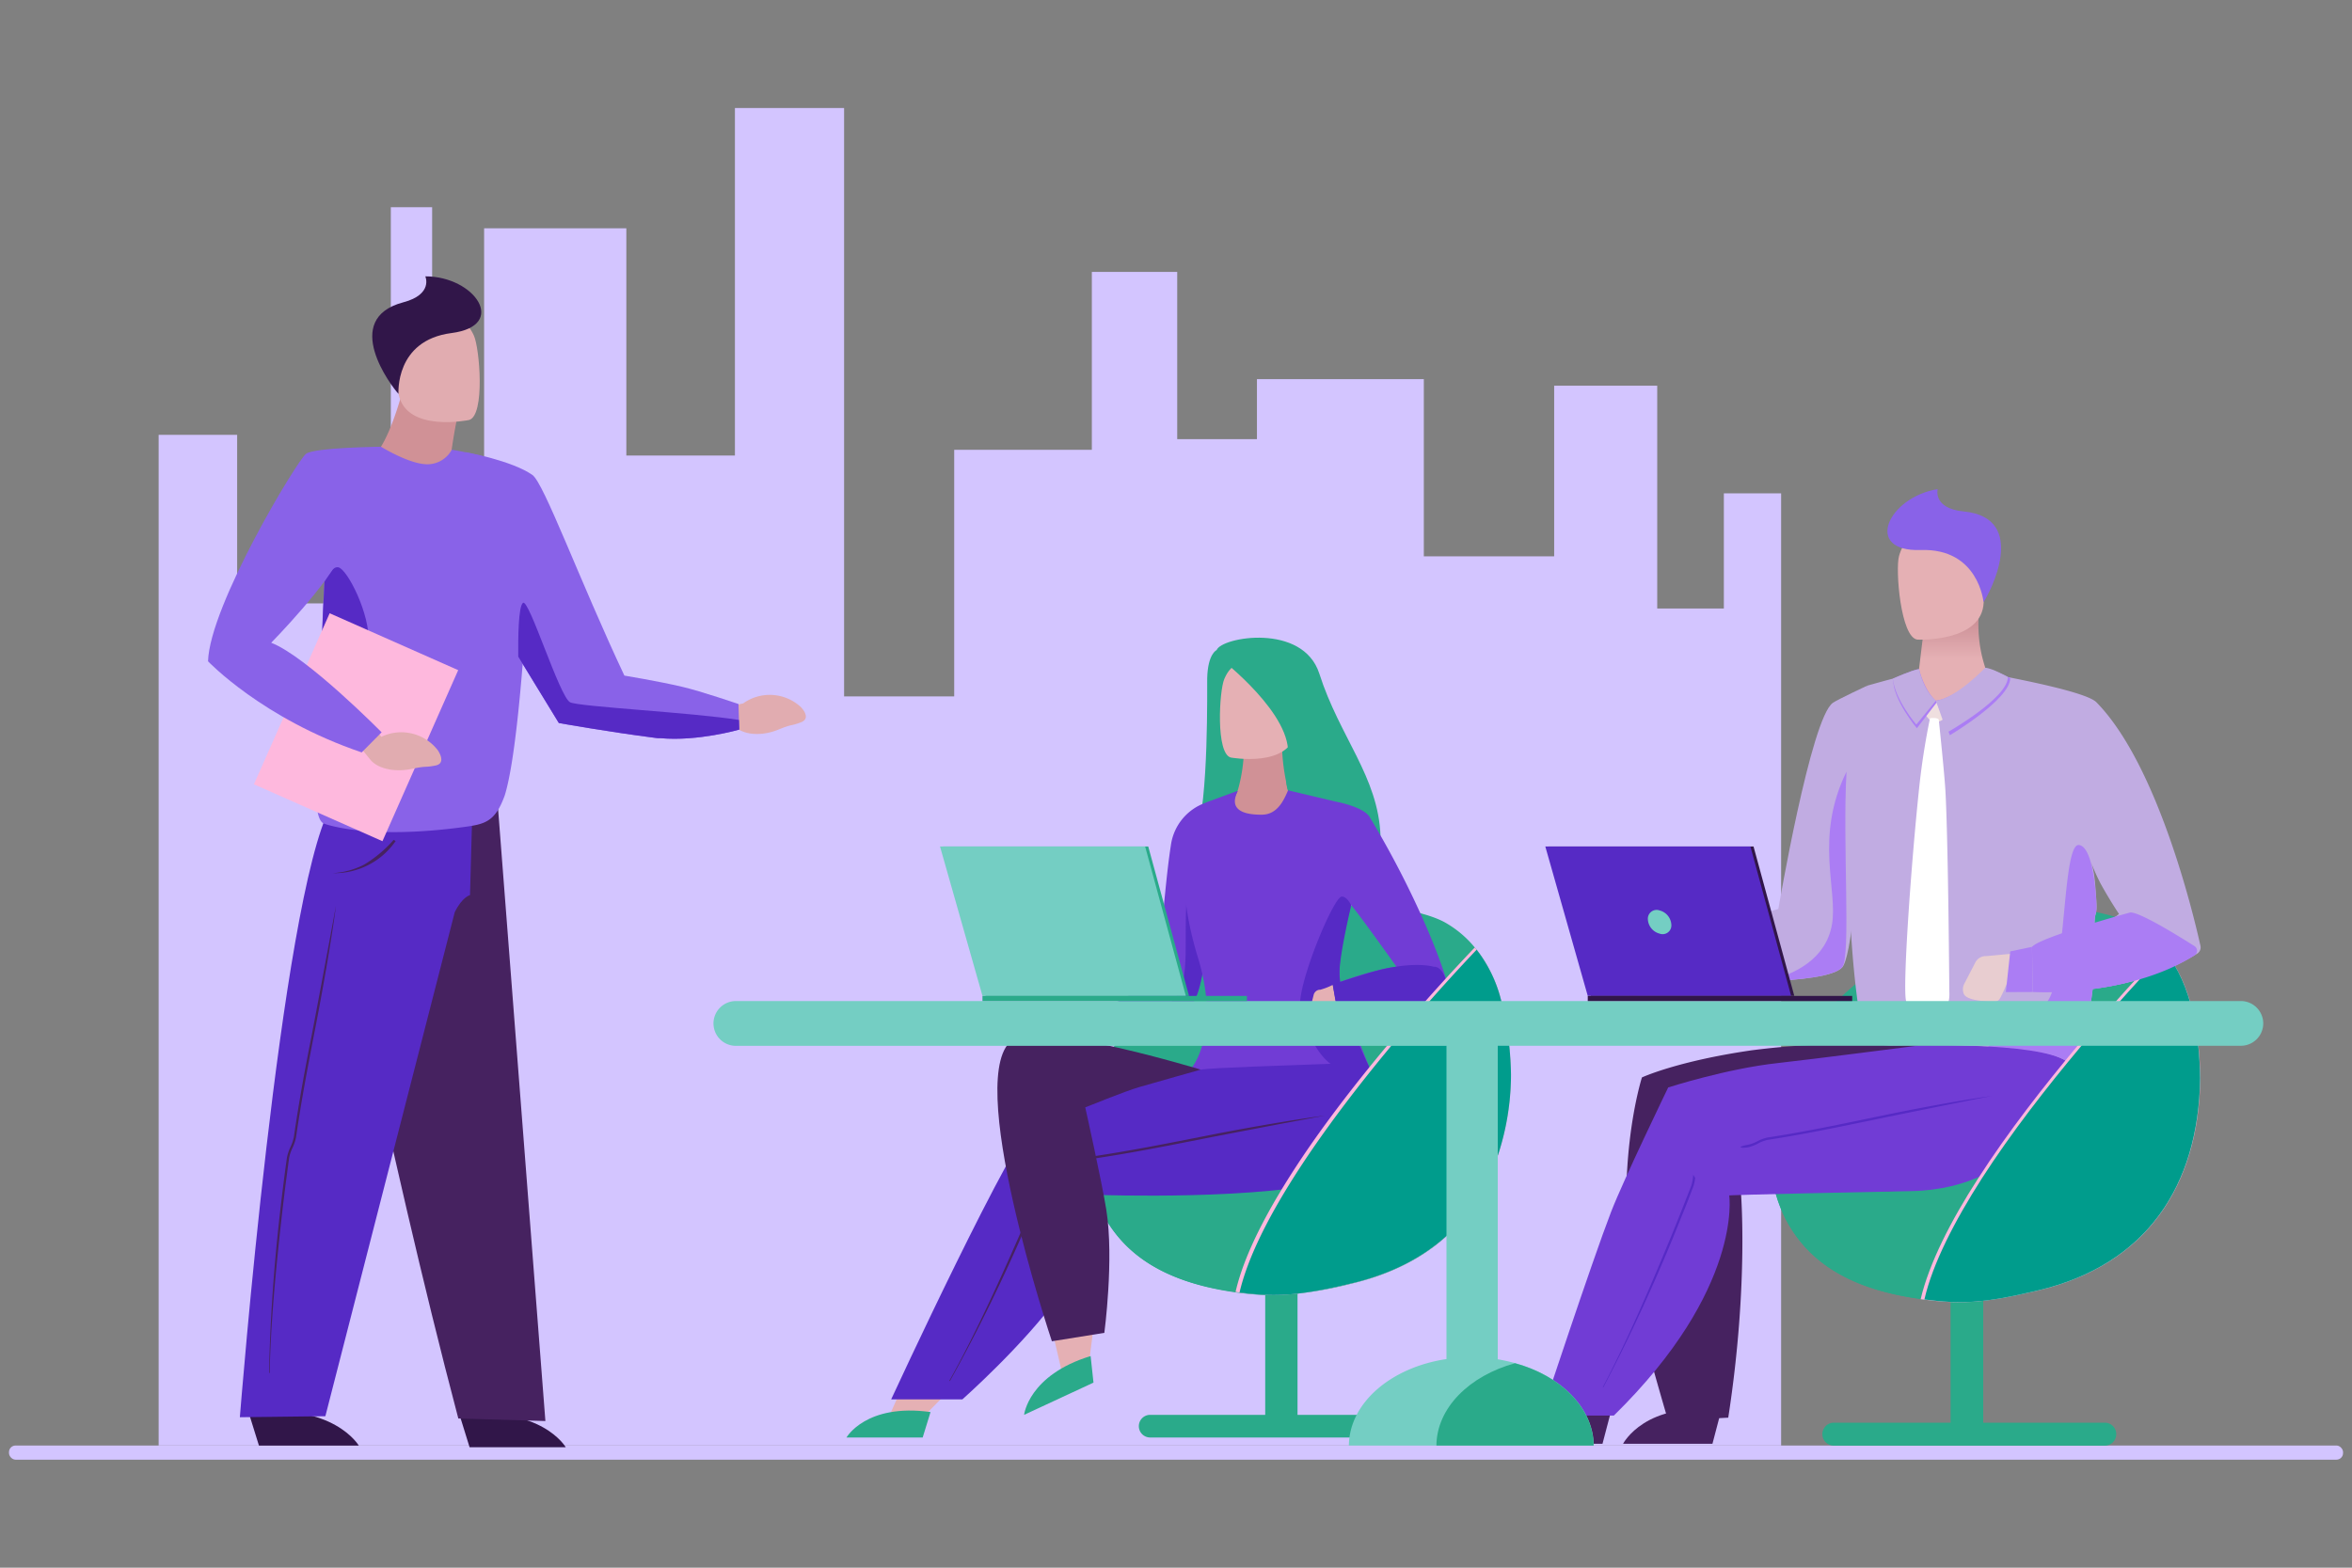 <svg xmlns="http://www.w3.org/2000/svg" xmlns:xlink="http://www.w3.org/1999/xlink" id="&#x421;&#x43B;&#x43E;&#x439;_2" data-name="&#x421;&#x43B;&#x43E;&#x439; 2" viewBox="0 0 600 400"><rect x="0" y="0" width="600" height="400" fill="#808080" stroke="none"/><defs><style>.cls-1{fill:#d3c5ff;}.cls-2{fill:#311649;}.cls-3{fill:#462260;}.cls-4{fill:#e1acb0;}.cls-5{fill:#562ac5;}.cls-6{fill:#8962e8;}.cls-7{fill:#d09196;}.cls-8{fill:#feb8dd;}.cls-9{fill:#2aaa8a;}.cls-10{fill:#e5b0b4;}.cls-11{fill:#713cd5;}.cls-12{fill:#009c8c;}.cls-13{fill:#ced4ea;}.cls-14{fill:#c1ace2;}.cls-15{fill:url(#ЃезымЯнный_градиент_60);}.cls-16{fill:#ab7df4;}.cls-17{fill:#efdfdf;}.cls-18{fill:#fff;}.cls-19{fill:#e8cdd0;}.cls-20{fill:#74cec3;}</style><linearGradient id="&#x403;&#x435;&#x437;&#x44B;&#x43C;&#x42F;&#x43D;&#x43D;&#x44B;&#x439;_&#x433;&#x440;&#x430;&#x434;&#x438;&#x435;&#x43D;&#x442;_60" x1="-4176.42" y1="180.2" x2="-4176.42" y2="156.39" gradientTransform="translate(4674.66)" gradientUnits="userSpaceOnUse"><stop offset="0.51" stop-color="#e5b0b4"></stop><stop offset="1" stop-color="#c78a91"></stop></linearGradient></defs><polygon class="cls-1" points="454.37 125.88 454.37 368.83 40.47 368.83 40.47 110.95 60.5 110.95 60.5 153.96 88.78 153.96 88.78 132.62 99.7 132.62 99.7 52.87 110.24 52.87 110.24 132.62 123.5 132.62 123.5 58.25 159.78 58.25 159.78 116.23 187.48 116.23 187.48 27.56 215.33 27.56 215.33 177.69 243.42 177.69 243.42 114.77 278.53 114.77 278.53 69.38 300.31 69.38 300.31 112.05 320.65 112.05 320.65 96.74 363.22 96.74 363.22 141.95 396.47 141.95 396.47 98.41 422.76 98.41 422.76 155.26 439.76 155.26 439.76 125.88 454.37 125.88"></polygon><g id="_floor" data-name="floor"><rect class="cls-1" x="2.29" y="368.83" width="595.43" height="3.61" rx="1.68"></rect></g><path class="cls-2" d="M117.31,361.26l2.48,8h24.53S138.05,358.49,117.31,361.26Z"></path><path class="cls-3" d="M126.78,202.72l-44.12,7.43s15.84,82.06,34.26,151.78l22.21.65Z"></path><path class="cls-2" d="M63.49,360.59l2.57,8.26H91.53S85,357.71,63.49,360.59Z"></path><path class="cls-4" d="M184.94,180.48l4.63-1a11.68,11.68,0,0,1,14.69.89s2.9,2.84.08,3.92-1.92.3-5.87,1.91-8.39,1.42-10.7-.57l-5.76,0Z"></path><path class="cls-5" d="M61.19,361.61S71.53,230,84.36,205.74l36.17-.17-.63,22.82s-2,.45-3.9,4.38L83,361.35Z"></path><path class="cls-6" d="M117.84,144.06l14.37,23.49,10.35,16.93s12.69,2.27,24.73,3.81l.5.06.21,0,.48,0c9.56.86,20.11-2.19,20.11-2.19l-.08-2.46-.12-4.06s-9.47-3.26-14.44-4.42c-6-1.41-14.67-2.84-14.67-2.84-11.42-24.25-20.49-49.1-23.46-51.19-5.22-3.68-17-5.81-17-5.81Z"></path><path class="cls-7" d="M117.63,102.1a133.46,133.46,0,0,0-2.76,15.33s-8.05,7-11.4,6.33c-2.91-.55-6.29-9.79-6.29-9.79s3.2-4.55,6.37-17.5Z"></path><path class="cls-4" d="M119.67,107.16s-16.06,3.37-18-6.66-5.33-16.36,4.84-18.93,12.91.86,14.38,4.05S123.79,106,119.67,107.16Z"></path><path class="cls-2" d="M101.66,100.5s-1-13.65,13.51-15.52,6-14.48-6.67-14.47c0,0,2.07,4.59-5.6,6.62C86.81,81.38,99.86,98.6,101.66,100.5Z"></path><path class="cls-3" d="M84.85,222.78a18.92,18.92,0,0,0,16.08-8.19l-.51-.3a32,32,0,0,1-7.5,6.3A19.75,19.75,0,0,1,84.85,222.78Z"></path><path class="cls-3" d="M68.64,350.29c.22-11.94,1.1-26,2.75-40.55.25-2.22.52-4.51.81-6.79.31-2.52.64-5.07,1-7.58a11.67,11.67,0,0,1,.91-2.73,11.48,11.48,0,0,0,.85-2.49c1.37-9.52,3-18.17,4.52-25.81.38-2,.76-4,1.12-5.89,3.28-17.37,5.08-27.22,5.1-27.32h0c0,.1-1.25,10-4.54,27.39q-.54,2.89-1.13,5.89c-1.47,7.63-3.14,16.27-4.51,25.78a11.71,11.71,0,0,1-.89,2.66,10.85,10.85,0,0,0-.87,2.55c-.34,2.51-.67,5.06-1,7.57-.28,2.28-.56,4.57-.81,6.79C70.31,324.29,69,338.4,68.8,350.32Z"></path><path class="cls-6" d="M82.66,210.15c.26.09,11,4.19,35.56.88,5.45-.73,8.08-1.27,10.54-8.08,5.07-16.33,7.33-81.58,7.06-81.69.1.36-7.51-4.41-20.57-6.51a7.09,7.09,0,0,1-6,3.71c-3.72.11-9.18-2.77-12.1-4.49a81.84,81.84,0,0,0-11.65,1.77c-.37.09-1.79,14.92-2.75,32.66-.29,5.27-.53,10.79-.69,16.26C81.45,185.91,78.57,208.67,82.66,210.15Z"></path><path class="cls-5" d="M82.09,164.66c3.93,1.8,11.61,4.6,11.93-.72.44-7.17-5.4-18.75-7.72-19.19-1.35-.26-2.66,1.85-3.52,3.65C82.49,153.67,82.25,159.19,82.09,164.66Z"></path><rect class="cls-8" x="72.89" y="161.69" width="35.86" height="47.73" transform="translate(98.76 391.99) rotate(-156.12)"></rect><path class="cls-4" d="M96.1,186.54,97.27,188a11.77,11.77,0,0,1,14.41,3.42s2.38,3.33-.6,3.91-2,0-6.15.87-8.56,0-10.5-2.42l-2.15-2.66Z"></path><path class="cls-6" d="M97.18,114s-16.87.14-19.11,1.79-24.59,38.71-25,52.94c0,0,13.87,14.65,39.2,23.25l5.08-5.13S78.29,167.51,69.18,164c0,0,15.07-15.3,18.38-23.53S97.18,114,97.18,114Z"></path><path class="cls-5" d="M132.21,167.55l10.35,16.93s12.69,2.27,24.73,3.81l.5.06.21,0,.48,0c9.56.86,20.11-2.19,20.11-2.19l-.08-2.46c-12-1.92-40.93-3.37-43.09-4.52-2.7-1.43-10.46-26.47-12-25.36C132.22,154.69,132.16,162.91,132.21,167.55Z"></path><path class="cls-9" d="M277.6,297.23s0,.07,0,.11a37.81,37.81,0,0,0,4.49,13.75c4.45,7.49,12.87,15.84,33.08,18.56q1.47.19,3,.36,2.83.28,5.95.43l.8,0a98.33,98.33,0,0,0,19.79-3c15.06-3.57,24.87-10.92,31.07-19.87h0a48.91,48.91,0,0,0,4.74-8.6,65.77,65.77,0,0,0,4.88-24.77,81.58,81.58,0,0,0-2.61-19.43,35.37,35.37,0,0,0-4.79-10.65,29.12,29.12,0,0,0-1.83-2.43,27.12,27.12,0,0,0-7.43-6.26c-7.19-4.1-30.85-8.18-50.89,2.39C281,257.34,275.46,281.39,277.6,297.23Z"></path><path class="cls-9" d="M293.41,361h29.35V314.62H331V361h30.53a2.89,2.89,0,0,1,0,5.78H293.41a2.89,2.89,0,0,1,0-5.78Z"></path><path class="cls-9" d="M282.11,311.09a37.81,37.81,0,0,1-4.49-13.75.2.2,0,0,1,0-.07c11.72-1.25,26.66-2.74,39.66-4a125.87,125.87,0,0,1,16.65-.47c19.35.69,37.57,5.48,45.87,8a48.81,48.81,0,0,1-4,6.87h0c-6.2,8.95-16,16.3-31.07,19.87a98.33,98.33,0,0,1-19.79,3l-.8,0q-3.12-.15-5.95-.43-1.56-.17-3-.36C295,326.93,286.56,318.58,282.11,311.09Z"></path><path class="cls-10" d="M269.05,259.83h0a1.37,1.37,0,0,1,.2.13,41.77,41.77,0,0,0,4.48,1.64s-.28,3.68-.35,3.74l-10.28-.45.44-1.65a1.58,1.58,0,0,1,.09-.31h0a1.74,1.74,0,0,1,.58-.79l3-2.19A1.73,1.73,0,0,1,269.05,259.83Z"></path><polygon class="cls-10" points="278.94 338.85 277.41 350.94 271.13 351.13 267.06 333.63 278.94 338.85"></polygon><path class="cls-9" d="M278.22,346l.73,6.78L261.25,361S262.33,350.86,278.22,346Z"></path><polygon class="cls-10" points="240.31 356.66 231.78 365.36 226.66 361.71 234.01 345.31 240.31 356.66"></polygon><path class="cls-9" d="M237.38,360.29l-2,6.49H215.94S220.92,358,237.38,360.29Z"></path><path class="cls-9" d="M305.09,213.29c3.3-9,2.82-38.26,2.87-40.22.15-6.29,2.41-7.2,2.41-7.2,1.22-3.34,22-7,26.19,6,5.17,16.21,15.08,26.33,15.61,41.46Z"></path><path class="cls-7" d="M317.33,189.3a41,41,0,0,1-1.52,12.19l-5.4,13.33L331,209.27s-4.24-10-3.93-20.53Z"></path><path class="cls-10" d="M314,193.29s15,2.75,16.59-6.64,4.56-15.35-5-17.5-12,1.12-13.28,4.12S310.11,192.34,314,193.29Z"></path><path class="cls-9" d="M311.42,168.11s18.73,14.43,17.07,25.08c-1.55,10,1.4,10.91,3.59,11.86,5.65,2.47,13.06-2,16-1.89,2.09.1-3.28-2.41-6.69-7-9.08-12.14-8.2-28.53-10-29.71C319,158.44,311.42,168.11,311.42,168.11Z"></path><path class="cls-11" d="M273,265.65s11-.56,17.63-2.44c12.83-3.6,14.72-5.27,16.6-17.75a158.14,158.14,0,0,0,1-33.74c-.06-.91-.13-1.74-.19-2.49-.25-2.78-.47-4.41-.47-4.41a13.41,13.41,0,0,0-8.88,10.89c-1.65,10.39-2.78,29.92-3.91,33.5-.64,2-21,12.39-21,12.39l-.59,3.12Z"></path><path class="cls-5" d="M273,265.65s11-.56,17.63-2.44c12.83-3.6,14.72-5.27,16.6-17.75a158.14,158.14,0,0,0,1-33.74c-2,.86-3.95,3.73-4.9,10.95-2.32,17.71,1.75,28.74-5.51,33.82-6.05,4.23-19.17,7.21-24.62,8.23Z"></path><path class="cls-11" d="M305.6,244.33c5.82,19-1.47,27.94-1.47,27.94s11.24,6.26,14.45,5.63c.84-.17,26.32-4.33,27-4.5a13.08,13.08,0,0,0,3.64-1.39s-3.25-7.66-5.45-14.95a40.86,40.86,0,0,0,10.9.19c1-.11,2.1-.27,3.21-.47,6.62-1.2,8.18-1.6,10.26-3.15a3.2,3.2,0,0,0,1-2.89c-1.4-5.58-8.21-23.19-19.75-42.29-1.57-2.6-8.42-3.87-8.42-3.87l-12.38-2.93c-1.13,2.65-2.76,6.19-6.68,6.22-10.1.07-6.1-5.76-6.15-6.09l-8.19,3a54,54,0,0,0-2.76,9.9,10.5,10.5,0,0,1-.87,3.12q-.15.32-.33.63C300.76,223.24,302.72,235,305.6,244.33Zm36.28,6.21a20.69,20.69,0,0,1-.14-3.34c0-4.88,2.83-15.73,2.95-16.22v0c.1.12,1.07,1,11.55,15.67a34.18,34.18,0,0,0-5,1A91.67,91.67,0,0,0,341.88,250.54Z"></path><path class="cls-5" d="M331.77,257.6c1.4,5.22,4.35,12.39,9.07,14.71a15.22,15.22,0,0,0,4.7,1.09,13.08,13.08,0,0,0,3.64-1.39s-8-16.17-7.44-24.81c.3-4.88,2.83-15.73,2.95-16.22-.61-1.18-1.45-2.26-2.43-2.21C340.14,228.86,330.37,252.38,331.77,257.6Z"></path><path class="cls-5" d="M349.18,272c.89,1.87,12.69,23.1-6.9,28.76s-62,4.13-62,4.13-4.5,17.76-10,25.57c-8.9,12.53-24.77,26.59-24.77,26.59H227.34s31.43-68.07,37.81-72.71c4.67-3.4,28.17-9.41,41.16-11.43,3.17-.49,22.32-1.07,27.44-1.27C341.79,271.33,348.68,271,349.18,272Z"></path><path class="cls-3" d="M306.31,272.92s-40-12.21-47.62-7.83c-13.57,7.8,9.65,77.14,9.65,77.14l13.38-2.15s2.51-18.75.51-31.34c-1.16-7.32-5.38-26.19-5.38-26.19s10.21-4.15,13.74-5.17C295,276.1,306.31,272.92,306.31,272.92Z"></path><path class="cls-10" d="M336.55,252.54h0l.24,0a17.07,17.07,0,0,0,3.2-1.25l.67,3.66c0,.09.43,1.24-.05,1.9-3.09,4.13-4.21,3.58-4.21,3.58l-2-1.74a1.51,1.51,0,0,1-.13-.29h0a1.72,1.72,0,0,1-.05-1l.9-3.56A1.74,1.74,0,0,1,336.55,252.54Z"></path><path class="cls-3" d="M272.25,297.74a11.15,11.15,0,0,0,2.77-1,11.06,11.06,0,0,1,2.53-.9c9.76-1.42,18.62-3.16,26.43-4.7l6-1.18c17.78-3.42,27.87-5.3,28-5.31h0c-.1,0-10.26,1.28-28.06,4.71l-6,1.18c-7.8,1.54-16.65,3.28-26.4,4.7a11.16,11.16,0,0,0-2.7.94,9.94,9.94,0,0,1-2.59.91C269.61,297.49,269.68,298.1,272.25,297.74Z"></path><path class="cls-3" d="M242.16,352.35l.17,0c6-10.74,12.51-23.71,18.52-37.49.92-2.11,1.86-4.28,2.78-6.46,1-2.4,2-4.84,3-7.24a8.8,8.8,0,0,0,.48-2.23h0c-.17-.26-.35-.52-.52-.79v.07a11.08,11.08,0,0,1-.51,2.7c-1,2.4-2,4.84-3,7.24-.92,2.17-1.85,4.34-2.76,6.45C254.3,328.4,248.18,341.62,242.16,352.35Z"></path><path class="cls-5" d="M365.83,246.69s-5.62-1.86-17.37,1.77c-9.54,2.94-8.47,2.8-8.47,2.8l.85,5a38.44,38.44,0,0,0,23.79-.9s5.57-1.23,4.31-5.16S365.83,246.69,365.83,246.69Z"></path><path class="cls-8" d="M315.19,329.65c8.53,1.13,14.36,1.46,29.57-2.15,16.44-3.87,29.13-12.95,35.81-28.47a66,66,0,0,0,4.89-24.77,82,82,0,0,0-2.62-19.43,34,34,0,0,0-6.62-13.08c-8.45,8.83-27.53,29.66-42.3,51C325,305.72,317.65,318.85,315.19,329.65Z"></path><path class="cls-12" d="M316.21,329.78c6.57-28.26,46.38-72.64,60.48-87.46a34.38,34.38,0,0,1,6.15,12.51,82,82,0,0,1,2.62,19.43A66,66,0,0,1,380.57,299c-6.68,15.52-19.37,24.6-35.81,28.47C330.17,331,324.21,330.8,316.21,329.78Z"></path><path class="cls-9" d="M456.35,312.59c4.51,7.61,13.07,16.08,33.59,18.84,9.81,1.3,15.17,1.35,30-2.18,27.64-6.55,40.89-26.69,41.31-54-.23-15.3-3.62-31.79-16.91-39.36-7.31-4.16-31.32-8.31-51.67,2.43C444.45,263.72,448.1,298.72,456.35,312.59Z"></path><path class="cls-9" d="M536.93,363h-31V317.46h-8.33V363H467.82a2.93,2.93,0,0,0,0,5.86h69.11a2.93,2.93,0,1,0,0-5.86Z"></path><path class="cls-9" d="M552.91,306.91c-10.2-2.34-29-6.09-47.31-6.27h-1c-4.13,0-8.33.13-12.52.46-13.35,1.08-27.2,2.27-39.05,3.31h-.06a34,34,0,0,0,3.42,8.18c4.51,7.61,13.07,16.08,33.59,18.84,9.81,1.3,15.17,1.35,30-2.18C535.27,325.62,546.17,317.81,552.91,306.91Z"></path><path class="cls-10" d="M419.81,241.1h0a3.62,3.62,0,0,1,.46.06,81.54,81.54,0,0,0,9-.94s-2.15,9.07-3.34,9.42c-3.2.94-5.9,3.77-8.59,4.42a3.31,3.31,0,0,1-4-2.59h0a2.94,2.94,0,0,1-.12-.59h0a3.29,3.29,0,0,1,.35-1.83l3.19-6.17A3.29,3.29,0,0,1,419.81,241.1Z"></path><polygon class="cls-13" points="430.78 238.88 425.23 240.04 424.1 250.44 430.96 250.4 430.78 238.88"></polygon><path class="cls-14" d="M430.78,238.88,431,250.4s9.8.38,19.63,0c8.63-.34,17.29-1.27,19.33-3.58,2.32-2.64,4-22.92,5-41.27.91-16,1.36-30.6,1.36-30.6s-7.41,3.47-8.73,4.36c-5.61,3.8-13.93,52.61-13.93,52.61S433.48,237.82,430.78,238.88Z"></path><path class="cls-3" d="M439.05,360l-2.2,8.38h-22.8S419.75,357.3,439.05,360Z"></path><path class="cls-14" d="M476.32,267.13c1.44,1.44,17.34,1.85,30.12,2.35,11.25.43,21.57.57,21.57.57,2.31-2.89,4.75-8.41,5.84-17.73a74.84,74.84,0,0,0,9-1.67,60.09,60.09,0,0,0,17.67-7.33,1.89,1.89,0,0,0,.82-2c-1.64-7.4-10.75-45.9-26.41-62-.55-.56-2-2.49-22.74-6.56-.94,2.55-10.07,6.79-18.06,6.37-.88,0-2.18-1.24-2.2-1.24-6.31-.9-9.31-4.28-9-4.73-.27,0-6.63,1.8-6.63,1.8C467,215.65,474.3,265.1,476.32,267.13Zm56.87-47.72a57.59,57.59,0,0,0,2.62,5.94c2.31,4.22,4.74,7.84,4.74,7.84a5.75,5.75,0,0,1-2.37,1.35c-1,.43-2.35.9-3.84,1.4,0-3.89.77-1.7.4-6.89C534.39,224.1,534.23,222,533.19,219.41Z"></path><path class="cls-15" d="M490.59,162.09s-1.74,14.3-1.94,16.32l11.57,1.79,7.61-6.29a34.93,34.93,0,0,1-3-17.52Z"></path><path class="cls-16" d="M506.44,269.48a65.81,65.81,0,0,1,21.36,4.91c2.32-2.9,5-12.75,6.05-22.07a74.84,74.84,0,0,0,9-1.67c-1.69-5.86-3.44-11.83-4.7-16.11-1,.43-2.35.9-3.84,1.4,0-3.89.77-1.7.4-6.89-.35-5-1.39-13-4.33-13.44-2.6-.43-3.23,11.76-4.41,23-.58,5.55-1.29,10.86-2.44,14.31a9.54,9.54,0,0,1-1.42,2.9C517.31,261.88,505.13,265.76,506.44,269.48Z"></path><path class="cls-10" d="M489.15,163.2s16.58.76,16.89-9.57,2.67-17.19-7.91-18.11-12.74,3-13.69,6.38S484.85,162.74,489.15,163.2Z"></path><path class="cls-6" d="M506,153.63s-1.24-13.79-16-13.29-8.38-13.48,4.31-15.54c0,0-1.33,4.93,6.65,5.7C517.76,132.14,507.53,151.44,506,153.63Z"></path><path class="cls-3" d="M411,360l-2.2,8.38H386S391.7,357.3,411,360Z"></path><path class="cls-3" d="M526.8,278.77s-16.69,25.3-46.3,25.14c-36.81-.21-36.47-.82-36.47-.82s2.23,23.79-3.15,58.63l-15.32.82s-6.76-22.88-8.24-30.5c-6.32-32.68,1.54-57.13,1.54-57.13s8.82-4.12,27.83-6.9a189.6,189.6,0,0,1,35.64-1.27s42.42-1,45.76,5.18C528.81,273.27,526.8,278.77,526.8,278.77Z"></path><path class="cls-17" d="M498.14,179.26l-7.61-.81a1.13,1.13,0,0,0-.77,1.41c.18,1.2,2.69,4.45,3.64,4.61S500.2,181.47,498.14,179.26Z"></path><path class="cls-11" d="M526.28,278.35s-9,25-38.66,25.56c-46.49.93-46.49,1.11-46.49,1.11s3.55,23.83-29.44,56.17H393.12s13-39.37,17.88-52c3.21-8.28,14.56-31.72,14.56-31.72s14.94-4.82,28-6.23c9.05-1,35.9-4.47,35.9-4.47s35.3-1,38.64,5.18C528.81,273.27,526.28,278.35,526.28,278.35Z"></path><path class="cls-16" d="M489.55,170.72s1.27,5.66,4.61,8.39l-5.16,6.7s-6.24-7.38-6.05-12.67C483,173.14,487.9,170.91,489.55,170.72Z"></path><path class="cls-14" d="M489.55,170.72s1,5.32,4.3,8.06l-5,6.1s-5.43-6.32-6-11.74C482.94,173.14,487.9,170.91,489.55,170.72Z"></path><path class="cls-16" d="M506.89,170.72s-7.88,7.47-13,8.06l3.53,8.81s15.35-9.1,15.4-14.55C512.78,173,508.55,170.77,506.89,170.72Z"></path><path class="cls-14" d="M506.43,170.38s-7.42,7.81-12.58,8.4l2.86,8.12s15.46-8.71,15.51-14.16C512.22,172.74,508.1,170.43,506.43,170.38Z"></path><path class="cls-8" d="M520,329.25c27.64-6.55,40.89-26.69,41.31-54-.18-11.87-2.26-24.45-9.39-33-9.79,10.3-32.27,35-47.31,58.45-7,10.85-12.51,21.69-14.65,30.8h0C499.75,332.73,505.11,332.78,520,329.25Z"></path><path class="cls-12" d="M561.26,275.21c-.17-11.58-2.16-23.84-8.88-32.4-10,10.59-32,34.83-46.78,57.83-7,10.95-12.58,21.76-14.68,30.92,9.21,1.17,14.7,1.1,29-2.31C547.59,322.7,560.84,302.56,561.26,275.21Z"></path><path class="cls-16" d="M543.38,232.83s-22.91,6.26-25,8.76l.18,11.52s23.94,1.52,41.25-9.32a1.42,1.42,0,0,0,0-2.39C555.63,238.74,545.6,232.55,543.38,232.83Z"></path><path class="cls-16" d="M450.59,250.39c8.63-.34,17.29-1.27,19.33-3.58,2.32-2.64.08-31.58,1.13-49.92-8.27,16.83-2.14,30.26-3.72,39.05S457.93,248.61,450.59,250.39Z"></path><path class="cls-5" d="M445.88,292.75a10.13,10.13,0,0,0,2.63-1,9.4,9.4,0,0,1,2.38-.9c9.22-1.42,17.58-3.17,25-4.7l5.69-1.18c16.79-3.42,26.32-5.3,26.41-5.31h0c-.09,0-9.69,1.28-26.5,4.71l-5.69,1.18c-7.37,1.54-15.73,3.28-24.94,4.7a10,10,0,0,0-2.54.94,9.54,9.54,0,0,1-2.46.91C443.4,292.5,443.45,293.1,445.88,292.75Z"></path><path class="cls-5" d="M408.87,353.94l.16,0c5.68-10.74,11.8-23.71,17.49-37.49.87-2.11,1.75-4.28,2.61-6.46,1-2.4,1.92-4.84,2.84-7.24a9.26,9.26,0,0,0,.46-2.23h0c-.17-.26-.33-.52-.49-.79a.15.15,0,0,0,0,.07,11.63,11.63,0,0,1-.48,2.7c-.93,2.4-1.88,4.84-2.84,7.24-.87,2.17-1.74,4.34-2.61,6.45C420.32,330,414.54,343.21,408.87,353.94Z"></path><path class="cls-18" d="M494.58,183.58s1.44,13.62,1.7,18.17c.72,12.82,1,51.35,1,51.35a8.75,8.75,0,0,1-1.86,6,35,35,0,0,1-4.59,4.52,16.91,16.91,0,0,1-4.6-8.3c-.87-3.6,1.21-33.85,3.32-54a182.35,182.35,0,0,1,2.8-18.06S494.06,183,494.58,183.58Z"></path><path class="cls-19" d="M501.05,251.1l2.87-5.55a3,3,0,0,1,2.8-1.6h0c.14,0,8.47-.79,8.47-.79s-4.41,11.08-5.22,11.91a1.52,1.52,0,0,1-1.1.47c-1.94,0-7.67-.13-8-2.26a2.59,2.59,0,0,1-.11-.54h0A3,3,0,0,1,501.05,251.1Z"></path><polygon class="cls-16" points="518.37 241.59 512.82 242.75 511.69 253.14 518.55 253.11 518.37 241.59"></polygon><path class="cls-20" d="M571.65,255.42H187.73a5.72,5.72,0,0,0-5.72,5.72h0a5.72,5.72,0,0,0,5.72,5.71H369v79.92c-14.15,2.11-24.79,11.18-24.9,22.06h62.47c-.09-9.6-8.39-17.79-20-21a42.5,42.5,0,0,0-4.49-1v-80H571.65a5.71,5.71,0,0,0,5.71-5.71h0A5.72,5.72,0,0,0,571.65,255.42Z"></path><path class="cls-9" d="M406.53,368.83h-40.1c.09-9.6,8.38-17.79,20.05-21C398.14,351,406.44,359.23,406.53,368.83Z"></path><polygon class="cls-9" points="292.92 215.98 240.6 215.98 251.44 254.1 303.32 254.1 292.92 215.98"></polygon><polygon class="cls-20" points="292.12 215.98 239.8 215.98 250.63 254.1 302.51 254.1 292.12 215.98"></polygon><rect class="cls-9" x="250.63" y="254.1" width="67.46" height="1.31" transform="translate(568.72 509.52) rotate(180)"></rect><path class="cls-20" d="M272,236a4,4,0,0,0-3-3.7,2.24,2.24,0,0,0-3,2.22,4,4,0,0,0,3,3.7A2.23,2.23,0,0,0,272,236Z"></path><polygon class="cls-2" points="447.33 215.98 395.01 215.98 405.84 254.1 457.73 254.1 447.33 215.98"></polygon><polygon class="cls-5" points="446.53 215.98 394.21 215.98 405.04 254.1 456.92 254.1 446.53 215.98"></polygon><rect class="cls-2" x="405.04" y="254.1" width="67.46" height="1.31" transform="translate(877.54 509.52) rotate(180)"></rect><path class="cls-20" d="M426.37,236a4,4,0,0,0-3-3.7,2.24,2.24,0,0,0-3,2.22,4,4,0,0,0,3,3.7A2.23,2.23,0,0,0,426.37,236Z"></path></svg>